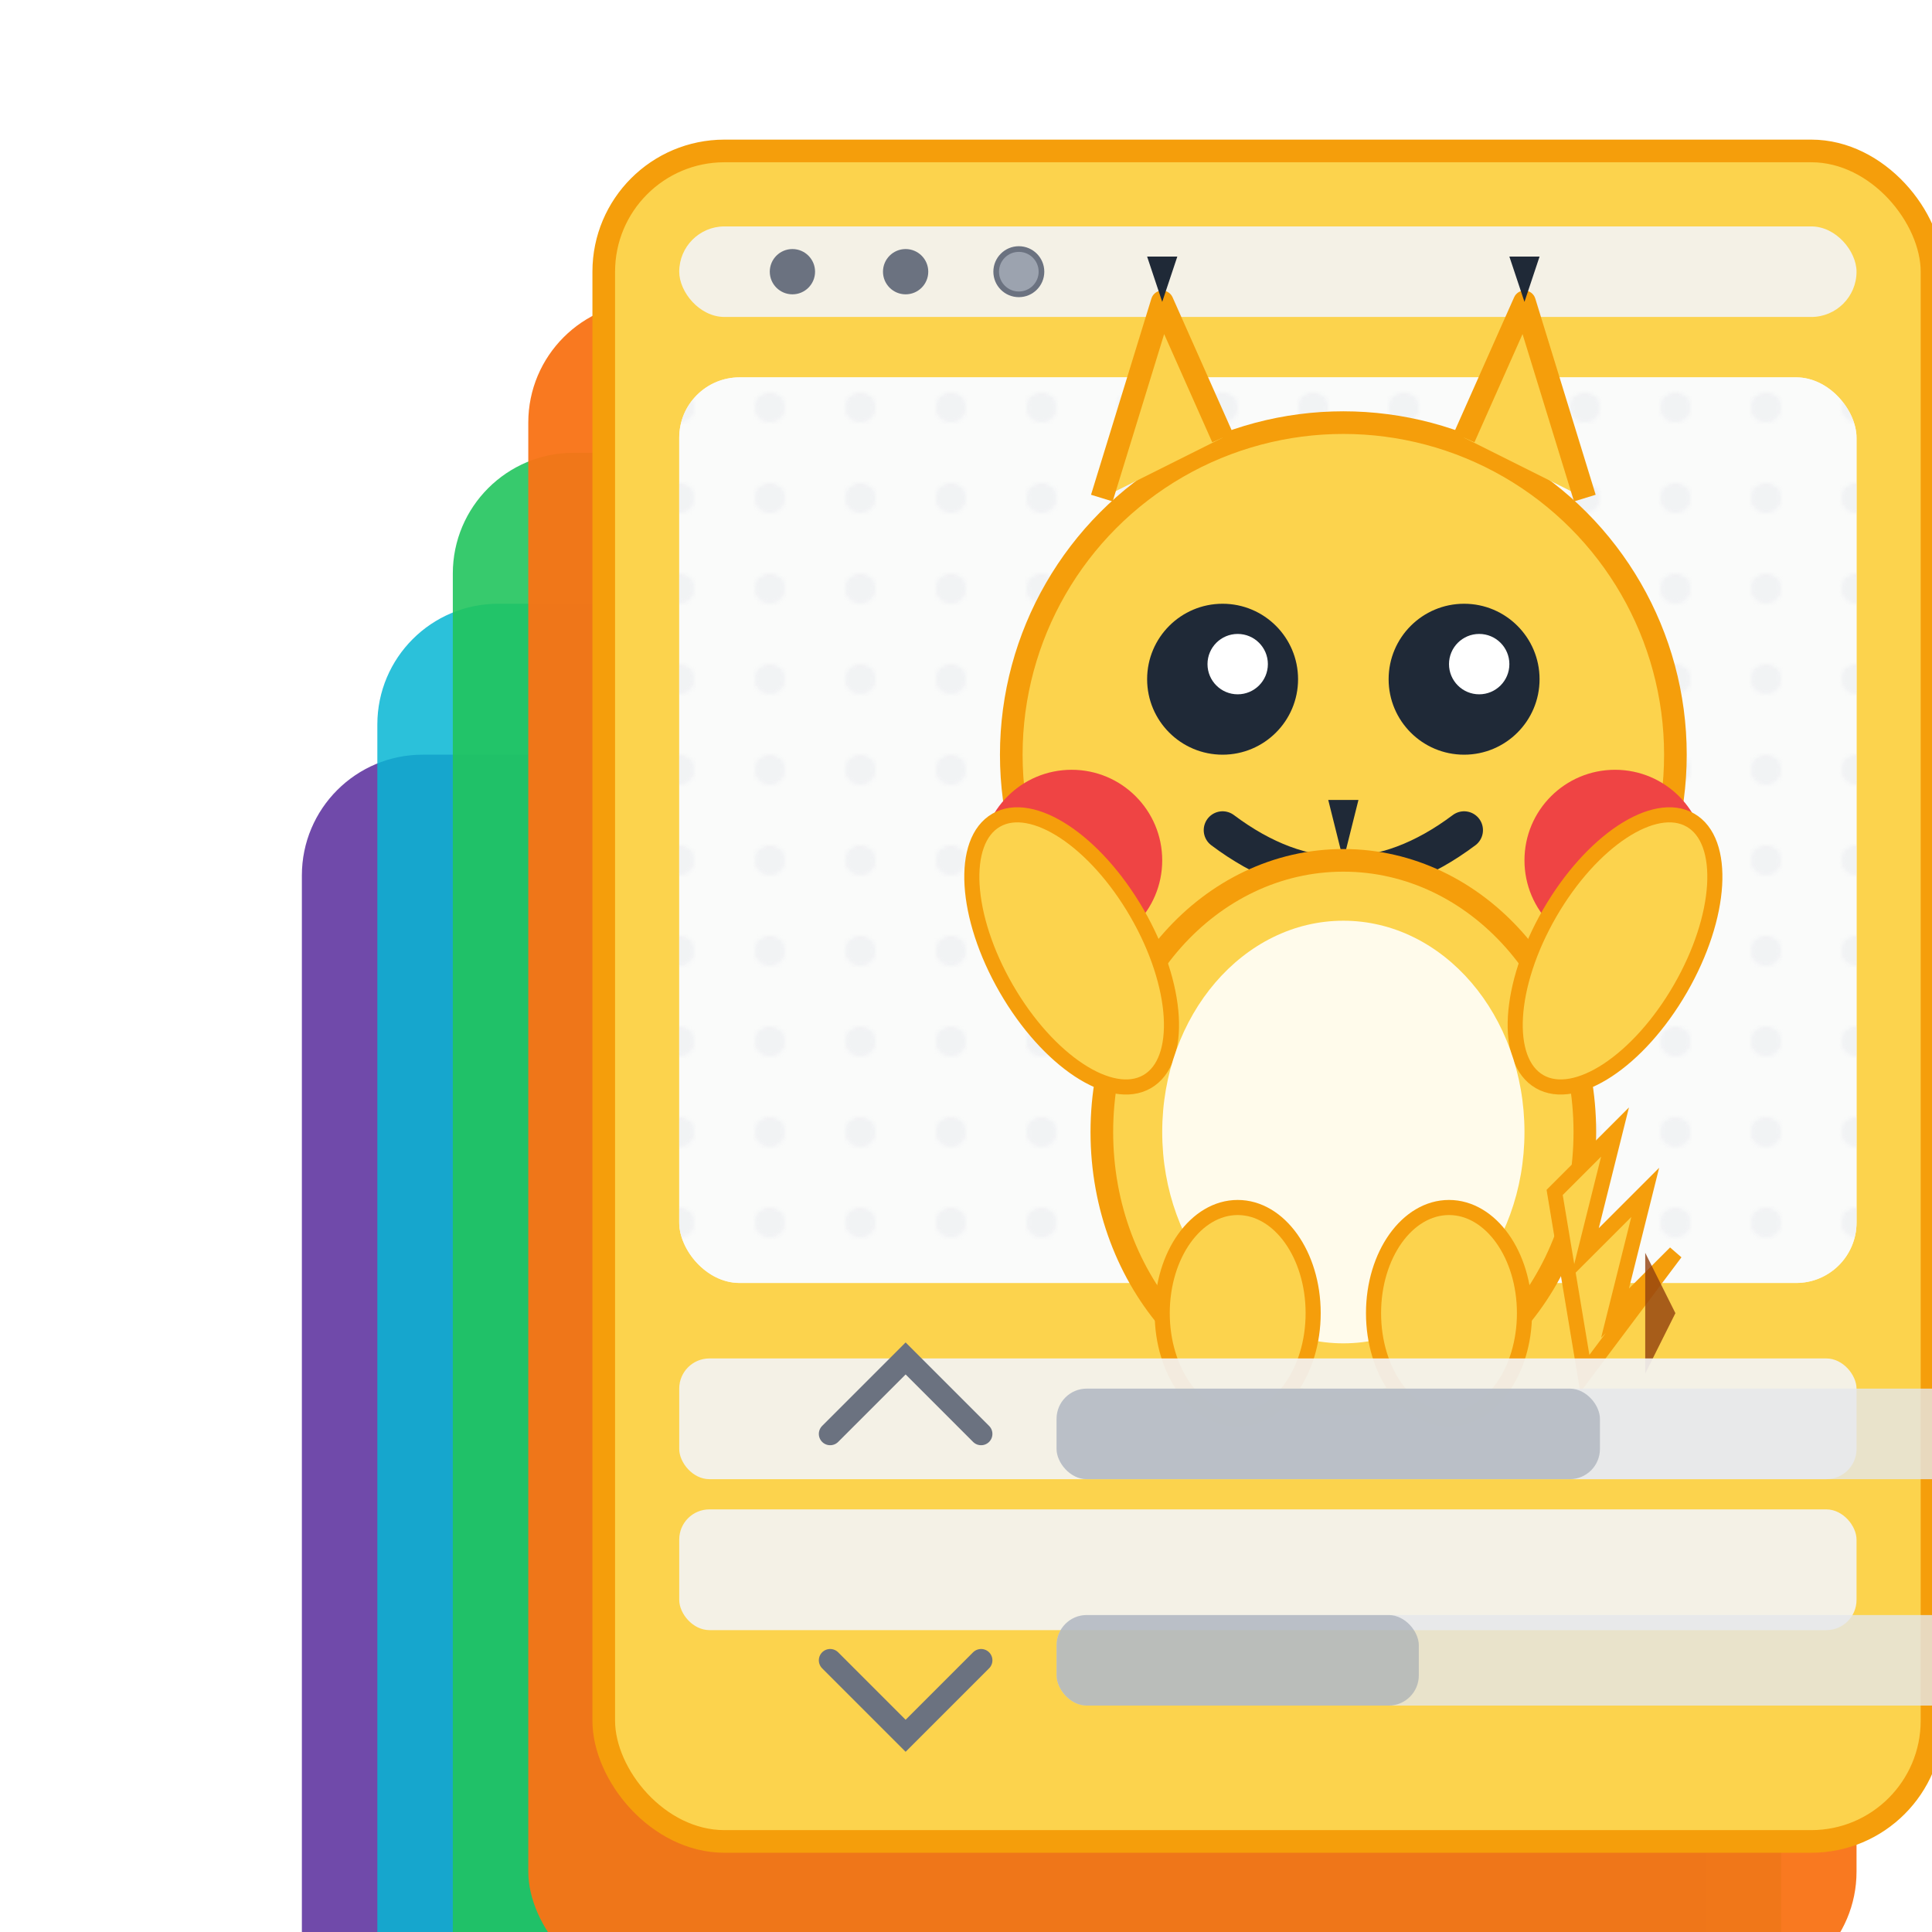 <svg width="512" height="512" viewBox="0 0 512 512" fill="none" xmlns="http://www.w3.org/2000/svg">
  <!-- Card 5 (backmost) - Deep purple -->
  <rect x="80" y="200" width="352" height="448" rx="32" fill="#4C1D95" opacity="0.8"/>
  
  <!-- Card 4 - Light blue/Cyan -->
  <rect x="100" y="160" width="352" height="448" rx="32" fill="#06B6D4" opacity="0.85"/>
  
  <!-- Card 3 - Green -->
  <rect x="120" y="120" width="352" height="448" rx="32" fill="#22C55E" opacity="0.9"/>
  
  <!-- Card 2 - Orange/Red -->
  <rect x="140" y="80" width="352" height="448" rx="32" fill="#F97316" opacity="0.95"/>
  
  <!-- Card 1 (frontmost) - Yellow -->
  <rect x="160" y="40" width="352" height="448" rx="32" fill="#FCD34D" stroke="#F59E0B" stroke-width="6"/>
  
  <!-- Top bar on front card - white/gray -->
  <rect x="180" y="60" width="312" height="24" rx="12" fill="#F3F4F6" opacity="0.9"/>
  
  <!-- Window controls (simplified) - gray -->
  <circle cx="210" cy="72" r="6" fill="#6B7280"/>
  <circle cx="240" cy="72" r="6" fill="#6B7280"/>
  <circle cx="270" cy="72" r="6" fill="#9CA3AF" stroke="#6B7280" stroke-width="1.5"/>
  
  <!-- Main content area - white/gray background -->
  <rect x="180" y="100" width="312" height="240" rx="16" fill="#FFFFFF" opacity="0.95"/>
  <rect x="180" y="100" width="312" height="240" rx="16" fill="#F9FAFB" opacity="0.8"/>
  
  <!-- Halftone pattern effect - gray dots -->
  <defs>
    <pattern id="halftone-icon" x="0" y="0" width="24" height="24" patternUnits="userSpaceOnUse">
      <circle cx="12" cy="12" r="4" fill="#E5E7EB" opacity="0.4"/>
    </pattern>
  </defs>
  <rect x="180" y="100" width="312" height="240" rx="16" fill="url(#halftone-icon)"/>
  
  <!-- Classic Pikachu Design - Happy and Waving -->
  <g transform="translate(356, 220)">
    <!-- Head (very large and round) -->
    <circle cx="0" cy="-20" r="88" fill="#FCD34D" stroke="#F59E0B" stroke-width="6"/>
    
    <!-- Left ear (long, pointed) -->
    <path d="M-64 -88 L-48 -140 L-32 -104" fill="#FCD34D" stroke="#F59E0B" stroke-width="6" stroke-linejoin="round"/>
    <!-- Black tip - triangular tip at the very end, extending downward -->
    <path d="M-48 -140 L-52 -152 L-44 -152 Z" fill="#1F2937"/>
    
    <!-- Right ear -->
    <path d="M32 -104 L48 -140 L64 -88" fill="#FCD34D" stroke="#F59E0B" stroke-width="6" stroke-linejoin="round"/>
    <!-- Black tip - triangular tip at the very end, extending downward -->
    <path d="M48 -140 L52 -152 L44 -152 Z" fill="#1F2937"/>
    
    <!-- Left eye (large, round, black) -->
    <circle cx="-32" cy="-40" r="20" fill="#1F2937"/>
    <circle cx="-28" cy="-44" r="8" fill="#FFFFFF"/>
    
    <!-- Right eye -->
    <circle cx="32" cy="-40" r="20" fill="#1F2937"/>
    <circle cx="36" cy="-44" r="8" fill="#FFFFFF"/>
    
    <!-- Nose (small triangle) -->
    <path d="M-4 -8 L0 8 L4 -8 Z" fill="#1F2937"/>
    
    <!-- Mouth (happy smile, curved upward, more visible) -->
    <path d="M-32 0 Q0 24 32 0" stroke="#1F2937" stroke-width="10" fill="none" stroke-linecap="round"/>
    
    <!-- Left cheek (red circle) -->
    <circle cx="-72" cy="8" r="24" fill="#EF4444"/>
    
    <!-- Right cheek -->
    <circle cx="72" cy="8" r="24" fill="#EF4444"/>
    
    <!-- Body (smaller than head, compact) -->
    <ellipse cx="0" cy="80" rx="64" ry="72" fill="#FCD34D" stroke="#F59E0B" stroke-width="6"/>
    
    <!-- Left arm (waving, raised up and out) -->
    <ellipse cx="-72" cy="32" rx="20" ry="40" fill="#FCD34D" stroke="#F59E0B" stroke-width="4" transform="rotate(-30 -72 32)"/>
    
    <!-- Right arm (waving, raised up and out) -->
    <ellipse cx="72" cy="32" rx="20" ry="40" fill="#FCD34D" stroke="#F59E0B" stroke-width="4" transform="rotate(30 72 32)"/>
    
    <!-- Belly (large, white/cream) -->
    <ellipse cx="0" cy="80" rx="48" ry="56" fill="#FFFBEB"/>
    
    <!-- Left leg (short, wide) -->
    <ellipse cx="-28" cy="128" rx="20" ry="28" fill="#FCD34D" stroke="#F59E0B" stroke-width="4"/>
    
    <!-- Right leg -->
    <ellipse cx="28" cy="128" rx="20" ry="28" fill="#FCD34D" stroke="#F59E0B" stroke-width="4"/>
    
    <!-- Tail (lightning bolt shape - classic zigzag, positioned correctly) -->
    <path d="M56 96 L72 80 L64 112 L80 96 L72 128 L88 112 L64 144 Z" fill="#FCD34D" stroke="#F59E0B" stroke-width="4"/>
    <!-- Tail tip (black/brown) -->
    <path d="M80 112 L88 128 L80 144 Z" fill="#92400E" opacity="0.8"/>
  </g>
  
  <!-- Bottom sections with arrows - white/gray -->
  <g transform="translate(180, 360)">
    <!-- Up arrow section -->
    <rect x="0" y="0" width="312" height="32" rx="8" fill="#F3F4F6" opacity="0.9"/>
    <path d="M40 20 L60 0 L80 20" stroke="#6B7280" stroke-width="6" fill="none" stroke-linecap="round"/>
    <rect x="100" y="8" width="240" height="24" rx="8" fill="#E5E7EB" opacity="0.8"/>
    <rect x="100" y="8" width="144" height="24" rx="8" fill="#9CA3AF" opacity="0.6"/>
    
    <!-- Down arrow section -->
    <rect x="0" y="40" width="312" height="32" rx="8" fill="#F3F4F6" opacity="0.9"/>
    <path d="M40 80 L60 100 L80 80" stroke="#6B7280" stroke-width="6" fill="none" stroke-linecap="round"/>
    <rect x="100" y="68" width="240" height="24" rx="8" fill="#E5E7EB" opacity="0.8"/>
    <rect x="100" y="68" width="96" height="24" rx="8" fill="#9CA3AF" opacity="0.6"/>
  </g>
</svg>
